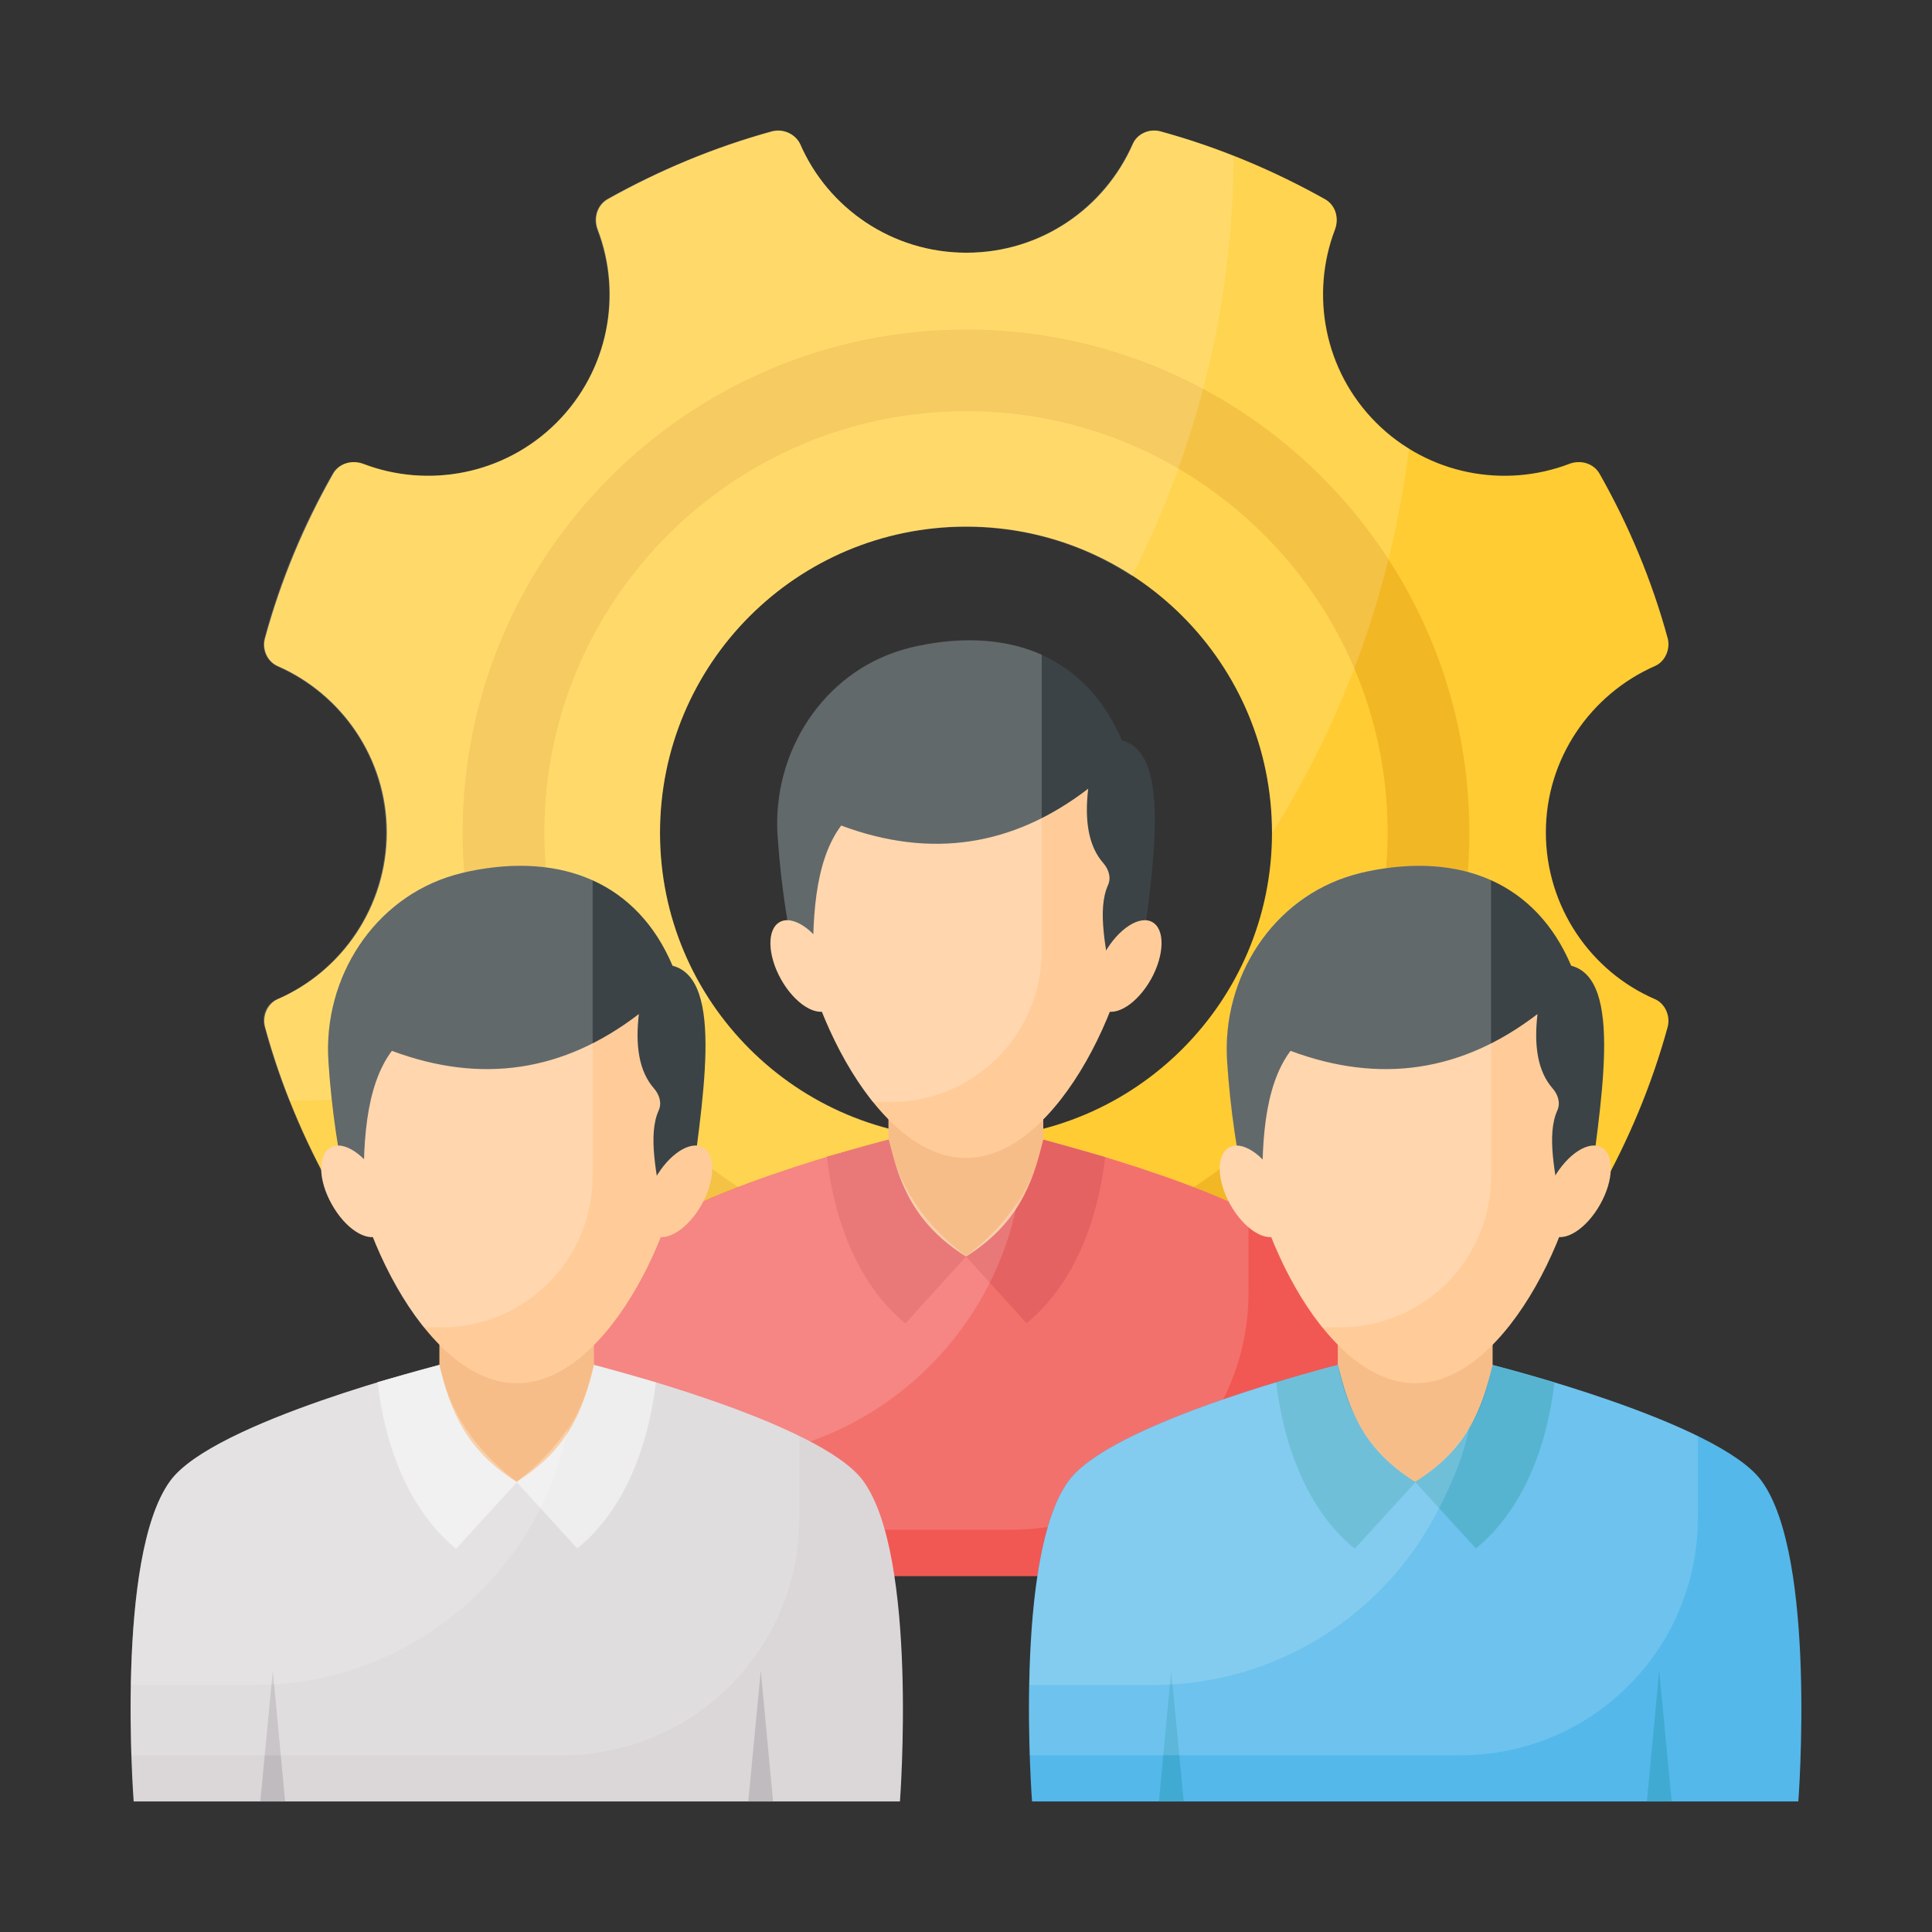 <?xml version="1.0" encoding="UTF-8"?>
<svg xmlns="http://www.w3.org/2000/svg" id="Layer_1" height="512" viewBox="0 0 74 74" width="512">
  <rect x="0" y="0" width="74" height="74" fill="#333333" stroke="none"/>
  <g>
    <g>
      <path d="m63.39 38.27c-2.46-1.06-4.18-3.54-4.18-6.39 0-2.83 1.72-5.29 4.18-6.37.39-.17.59-.64.49-1.05-.61-2.24-1.5-4.35-2.61-6.31-.23-.41-.74-.55-1.17-.38-2.47.94-5.39.42-7.39-1.58s-2.52-4.92-1.58-7.39c.17-.44.03-.94-.38-1.17-1.96-1.1-4.07-1.99-6.31-2.6-.42-.11-.88.09-1.05.49-1.08 2.46-3.52 4.16-6.37 4.16s-5.31-1.71-6.37-4.16c-.19-.39-.64-.59-1.06-.49-2.24.61-4.35 1.5-6.31 2.6-.41.23-.55.74-.38 1.17.94 2.47.42 5.39-1.58 7.39s-4.92 2.52-7.39 1.58c-.44-.17-.94-.03-1.17.38-1.11 1.96-2 4.07-2.61 6.31-.11.41.09.88.49 1.05 2.46 1.08 4.18 3.54 4.18 6.37 0 2.85-1.72 5.32-4.18 6.39-.39.17-.59.64-.49 1.05.61 2.24 1.5 4.35 2.61 6.32.23.41.74.53 1.17.36 2.47-.94 5.37-.42 7.37 1.58s2.54 4.92 1.6 7.39c-.17.44-.03.94.38 1.17 1.96 1.1 4.07 1.99 6.31 2.6.42.11.88-.08 1.06-.49 1.06-2.46 3.52-4.16 6.37-4.16s5.29 1.71 6.37 4.16c.17.41.63.59 1.05.49 2.24-.61 4.35-1.5 6.31-2.6.41-.23.55-.74.38-1.17-.94-2.47-.41-5.39 1.6-7.39 2-2 4.9-2.52 7.37-1.58.44.17.94.05 1.17-.36 1.11-1.97 2-4.09 2.61-6.32.1-.41-.1-.88-.49-1.05zm-26.38 5.34c-6.48 0-11.73-5.24-11.73-11.71 0-6.48 5.24-11.73 11.73-11.73 6.47 0 11.71 5.24 11.71 11.73 0 6.46-5.25 11.71-11.71 11.71z" fill="#fc3"></path>
      <g>
        <path d="m37.01 51.16c-10.63 0-19.29-8.64-19.29-19.27s8.65-19.27 19.29-19.27c10.62 0 19.27 8.64 19.27 19.27s-8.65 19.27-19.27 19.27zm0-35.41c-8.91 0-16.16 7.24-16.16 16.14s7.25 16.14 16.16 16.14c8.9 0 16.14-7.24 16.14-16.14s-7.24-16.14-16.14-16.14z" fill="#f2b725"></path>
      </g>
      <g fill="#fff">
        <path d="m53.97 17.18c-.45-.26-.88-.58-1.27-.98-2.01-2.01-2.53-4.92-1.58-7.39.17-.45.03-.95-.38-1.19-1.96-1.08-4.07-1.98-6.31-2.6-.41-.1-.88.1-1.05.48-1.09 2.47-3.53 4.18-6.38 4.18-2.84 0-5.29-1.72-6.36-4.18-.19-.38-.65-.58-1.07-.48-2.23.62-4.35 1.51-6.31 2.6-.41.24-.55.74-.38 1.19.95 2.48.43 5.38-1.58 7.39-2.01 1.99-4.92 2.51-7.39 1.58-.43-.17-.95-.03-1.17.36-1.12 1.96-2.01 4.07-2.61 6.31-.12.41.09.88.48 1.07 2.46 1.07 4.18 3.52 4.18 6.36 0 2.85-1.72 5.33-4.18 6.39-.4.17-.6.64-.48 1.05.6 2.23 1.5 4.35 2.61 6.33.22.4.74.53 1.17.36 2.48-.95 5.36-.43 7.37 1.58.4.4.74.81 1 1.27 5.38-.67 10.4-2.51 14.78-5.26h-.06c-6.48 0-11.72-5.24-11.72-11.71 0-6.48 5.24-11.72 11.72-11.72s11.72 5.24 11.72 11.72v.03c2.75-4.38 4.58-9.38 5.25-14.74z" opacity=".15"></path>
        <path d="m44.43 5.03c-.41-.1-.88.1-1.05.48-1.09 2.46-3.53 4.17-6.38 4.17-2.84 0-5.29-1.72-6.36-4.18-.19-.38-.65-.58-1.07-.48-2.23.62-4.35 1.51-6.31 2.6-.41.24-.55.74-.38 1.19.95 2.48.43 5.38-1.58 7.39-2.01 1.99-4.92 2.51-7.39 1.58-.43-.17-.95-.03-1.17.36-1.12 1.96-2.01 4.07-2.61 6.31-.12.41.09.88.48 1.07 2.46 1.07 4.18 3.52 4.18 6.36 0 2.85-1.72 5.33-4.18 6.39-.4.17-.6.64-.48 1.05.26.96.58 1.91.96 2.84 5.78-.03 11.24-1.44 16.07-3.88-1.2-1.84-1.89-4.02-1.89-6.38 0-6.48 5.24-11.72 11.72-11.72 2.35 0 4.54.69 6.36 1.89 2.46-4.83 3.87-10.3 3.9-16.07-.92-.39-1.86-.7-2.82-.97z" opacity=".15"></path>
      </g>
    </g>
    <g>
      <g>
        <path d="m51.68 60.37h-29.36s-.72-9.38 1.4-12.28c1.65-2.27 10.31-4.44 10.31-4.44h5.92s8.66 2.17 10.31 4.44c2.13 2.9 1.42 12.28 1.42 12.28z" fill="#f15853"></path>
      </g>
      <path d="m39.96 39.76v7.41l-2.96.96-2.97-.96v-7.41z" fill="#f7bd89"></path>
      <g fill="#e04646">
        <path d="m34.04 43.65-2.37.66c.28 2.42 1.19 4.9 3.01 6.38l2.32-2.56c-1.96-1.24-2.54-2.73-2.96-4.48z"></path>
        <path d="m39.96 43.65 2.37.67c-.28 2.42-1.19 4.88-3.01 6.36l-2.32-2.55c1.96-1.24 2.54-2.73 2.96-4.48z"></path>
        <g>
          <path d="m46.82 60.37h-.95l.47-5.01z"></path>
          <path d="m28.13 60.37h-.95l.48-5.01z"></path>
        </g>
      </g>
      <path d="m43.51 34.26c0 3.59-2.92 10.09-6.51 10.09-3.6 0-6.52-6.5-6.52-10.09 0-3.6 2.92-6.52 6.52-6.52 3.6.01 6.51 2.92 6.51 6.52z" fill="#fc9"></path>
      <path d="m31.17 37.72c-.1-2.48.03-4.74 1.05-6.1 3.43 1.28 6.58.8 9.46-1.41-.14 1.2 0 2.19.58 2.85.2.23.31.55.18.84-.43.96-.07 2.44.14 3.83h.99c.55-4.2 1.41-8.85-.6-9.37-1.33-3.14-4.2-4.37-7.82-3.61-.18.04-.35.08-.52.13-3.09.88-5.05 3.93-4.84 7.14.12 1.84.39 3.62.78 5.35z" fill="#3b4346"></path>
      <g fill="#fc9">
        <path d="m44.09 37.5c-.52.93-1.34 1.46-1.83 1.18-.49-.27-.47-1.25.05-2.18.52-.92 1.34-1.46 1.83-1.18s.46 1.26-.05 2.18z"></path>
        <path d="m29.91 37.5c.52.93 1.34 1.46 1.83 1.18.49-.27.47-1.25-.05-2.18-.52-.92-1.34-1.46-1.83-1.18s-.46 1.26.05 2.18z"></path>
      </g>
      <path d="m39.91 25.08c-1.34-.6-2.96-.72-4.77-.34-.18.04-.35.08-.52.13-3.09.88-5.05 3.93-4.84 7.14.08 1.1.2 2.18.38 3.24-.11 0-.21.03-.3.08-.49.28-.47 1.26.05 2.17.43.79 1.08 1.29 1.57 1.25.5 1.25 1.16 2.48 1.95 3.46h.68c3.2 0 5.79-2.59 5.79-5.79v-11.34z" fill="#fff" opacity=".2"></path>
      <path d="m47.82 46.37v3.14c0 5.01-4.06 9.08-9.08 9.08h-16.5c-.09-2.86-.05-8.39 1.49-10.5 1.23-1.69 6.35-3.33 8.88-4.05.77-.22 1.3-.36 1.41-.39l.02-.01c.35 1.76 1.34 3.24 2.96 4.48.81-.62 1.46-1.3 1.96-2.05.5-.74.83-1.56 1-2.43 0 0 .02.01.05.01.17.04.67.18 1.39.38 1.65.48 4.37 1.34 6.42 2.34z" fill="#fff" opacity=".15"></path>
      <path d="m38.96 46.08c-.22 1.12-.6 2.18-1.11 3.17-2.03 3.95-6.15 6.66-10.9 6.66h-4.73c.05-2.84.37-6.26 1.51-7.82 1.23-1.69 6.35-3.33 8.88-4.05.77-.22 1.3-.36 1.41-.39l.02-.01c.35 1.76 1.34 3.24 2.96 4.48.81-.61 1.46-1.29 1.96-2.04z" fill="#fff" opacity=".15"></path>
    </g>
    <g>
      <g>
        <path d="m34.47 69h-29.35s-.72-9.38 1.4-12.28c1.65-2.27 10.31-4.44 10.31-4.44h5.92s8.66 2.17 10.31 4.44c2.12 2.9 1.41 12.28 1.41 12.28z" fill="#dbd7d9"></path>
      </g>
      <path d="m22.75 48.39v7.41l-2.96.96-2.96-.96v-7.41z" fill="#f7bd89"></path>
      <path d="m16.83 52.28-2.37.66c.28 2.42 1.19 4.9 3.01 6.38l2.33-2.55c-1.97-1.24-2.55-2.74-2.97-4.49z" fill="#ebebeb"></path>
      <path d="m22.75 52.28 2.37.67c-.28 2.42-1.19 4.88-3.01 6.36l-2.33-2.55c1.97-1.23 2.55-2.73 2.97-4.48z" fill="#ebebeb"></path>
      <g fill="#bfbbbe">
        <path d="m29.61 69h-.95l.48-5.01z"></path>
        <path d="m10.92 69h-.95l.48-5.01z"></path>
      </g>
      <path d="m26.31 42.89c0 3.59-2.92 10.09-6.51 10.09-3.6 0-6.52-6.5-6.52-10.09 0-3.6 2.92-6.52 6.52-6.52 3.59.01 6.51 2.92 6.51 6.52z" fill="#fc9"></path>
      <path d="m13.96 46.35c-.1-2.48.03-4.74 1.05-6.1 3.43 1.28 6.58.8 9.46-1.41-.14 1.2 0 2.19.58 2.85.2.23.31.55.18.84-.43.96-.07 2.44.14 3.83h.99c.55-4.2 1.41-8.85-.6-9.37-1.33-3.14-4.2-4.37-7.82-3.61-.18.04-.35.08-.52.13-3.09.88-5.05 3.93-4.84 7.14.12 1.84.39 3.62.78 5.35z" fill="#3b4346"></path>
      <g fill="#fc9">
        <path d="m26.88 46.13c-.52.93-1.34 1.46-1.83 1.18-.49-.27-.47-1.25.05-2.18.52-.92 1.34-1.46 1.83-1.18s.46 1.26-.05 2.18z"></path>
        <path d="m12.71 46.13c.52.93 1.34 1.46 1.83 1.18.49-.27.47-1.25-.05-2.18-.52-.92-1.34-1.46-1.83-1.18-.5.28-.47 1.26.05 2.18z"></path>
      </g>
      <g fill="#fff">
        <path d="m22.71 33.71c-1.34-.6-2.96-.72-4.77-.34-.18.04-.35.08-.52.13-3.09.88-5.05 3.93-4.84 7.14.08 1.1.2 2.18.38 3.24-.11 0-.21.03-.3.08-.49.28-.47 1.26.05 2.17.43.79 1.08 1.29 1.57 1.25.5 1.25 1.16 2.48 1.95 3.46h.68c3.2 0 5.79-2.59 5.79-5.79v-11.34z" opacity=".2"></path>
        <path d="m30.62 55.01v3.14c0 5.01-4.06 9.08-9.08 9.08h-16.51c-.09-2.86-.05-8.39 1.49-10.5 1.23-1.69 6.35-3.33 8.88-4.05.77-.22 1.3-.36 1.41-.39l.02-.01c.35 1.76 1.34 3.24 2.96 4.48.81-.62 1.46-1.3 1.96-2.05.5-.74.83-1.56 1-2.43 0 0 .02.01.05.01.17.04.67.18 1.39.38 1.65.47 4.38 1.33 6.43 2.34z" opacity=".15"></path>
        <path d="m21.75 54.71c-.22 1.12-.6 2.18-1.11 3.17-2.03 3.95-6.15 6.66-10.9 6.66h-4.73c.05-2.84.37-6.26 1.51-7.82 1.23-1.69 6.35-3.33 8.88-4.05.77-.22 1.3-.36 1.41-.39l.02-.01c.35 1.76 1.34 3.24 2.96 4.48.81-.61 1.46-1.29 1.96-2.04z" opacity=".15"></path>
      </g>
    </g>
    <g>
      <g>
        <path d="m68.88 69h-29.35s-.72-9.38 1.4-12.28c1.65-2.27 10.31-4.44 10.31-4.44h5.92s8.66 2.17 10.31 4.44c2.13 2.9 1.41 12.28 1.41 12.28z" fill="#54b8ea"></path>
      </g>
      <path d="m57.17 48.39v7.41l-2.96.96-2.97-.96v-7.41z" fill="#f7bd89"></path>
      <path d="m51.25 52.28-2.37.66c.28 2.42 1.19 4.9 3.01 6.38l2.33-2.55c-1.98-1.24-2.55-2.74-2.97-4.49z" fill="#3aa7c9"></path>
      <path d="m57.17 52.28 2.37.67c-.28 2.42-1.19 4.88-3.01 6.36l-2.33-2.55c1.97-1.23 2.55-2.73 2.97-4.48z" fill="#3aa7c9"></path>
      <g fill="#40aad3">
        <path d="m64.03 69h-.95l.47-5.01z"></path>
        <path d="m45.34 69h-.95l.47-5.01z"></path>
      </g>
      <path d="m60.72 42.89c0 3.59-2.92 10.09-6.51 10.09-3.6 0-6.52-6.5-6.52-10.09 0-3.6 2.92-6.52 6.52-6.52 3.6.01 6.51 2.92 6.51 6.52z" fill="#fc9"></path>
      <path d="m48.38 46.35c-.1-2.48.03-4.74 1.05-6.1 3.43 1.28 6.58.8 9.46-1.41-.14 1.2 0 2.19.58 2.85.2.23.31.55.18.84-.43.96-.07 2.44.14 3.83h.99c.55-4.2 1.41-8.85-.6-9.37-1.33-3.14-4.2-4.37-7.82-3.61-.18.04-.35.08-.52.13-3.09.88-5.05 3.93-4.84 7.14.12 1.84.39 3.62.78 5.35z" fill="#3b4346"></path>
      <g fill="#fc9">
        <path d="m61.29 46.13c-.52.93-1.34 1.46-1.83 1.18-.49-.27-.47-1.25.05-2.18.52-.92 1.34-1.46 1.83-1.18.5.28.47 1.26-.05 2.18z"></path>
        <path d="m47.12 46.13c.52.93 1.34 1.46 1.83 1.18.49-.27.47-1.25-.05-2.18-.52-.92-1.34-1.46-1.83-1.18s-.46 1.26.05 2.18z"></path>
      </g>
      <g fill="#fff">
        <path d="m57.12 33.71c-1.34-.6-2.96-.72-4.77-.34-.18.04-.35.08-.52.13-3.09.88-5.05 3.93-4.84 7.14.08 1.1.2 2.18.38 3.24-.11 0-.21.03-.3.08-.49.28-.47 1.26.05 2.17.43.79 1.08 1.29 1.57 1.25.5 1.25 1.16 2.48 1.95 3.46h.68c3.2 0 5.79-2.59 5.79-5.79v-11.34z" opacity=".2"></path>
        <path d="m65.03 55.01v3.14c0 5.01-4.06 9.08-9.08 9.08h-16.51c-.09-2.86-.05-8.39 1.49-10.5 1.23-1.69 6.35-3.33 8.88-4.05.77-.22 1.3-.36 1.41-.39l.02-.01c.35 1.76 1.16 3.34 2.96 4.48 1.16-.77 1.56-1.28 2.05-2.03.5-.74.74-1.58.91-2.45 0 0 .02.01.05.01.17.04.67.18 1.39.38 1.65.47 4.38 1.33 6.43 2.34z" opacity=".15"></path>
        <path d="m56.26 54.73c-.22 1.12-.69 2.17-1.2 3.15-2.03 3.95-6.15 6.66-10.9 6.66h-4.73c.05-2.84.37-6.26 1.51-7.82 1.23-1.69 6.35-3.33 8.88-4.05.77-.22 1.3-.36 1.41-.39l.02-.01c.35 1.76 1.14 3.35 2.96 4.48.99-.61 1.55-1.27 2.05-2.02z" opacity=".15"></path>
      </g>
    </g>
  </g>
</svg>
